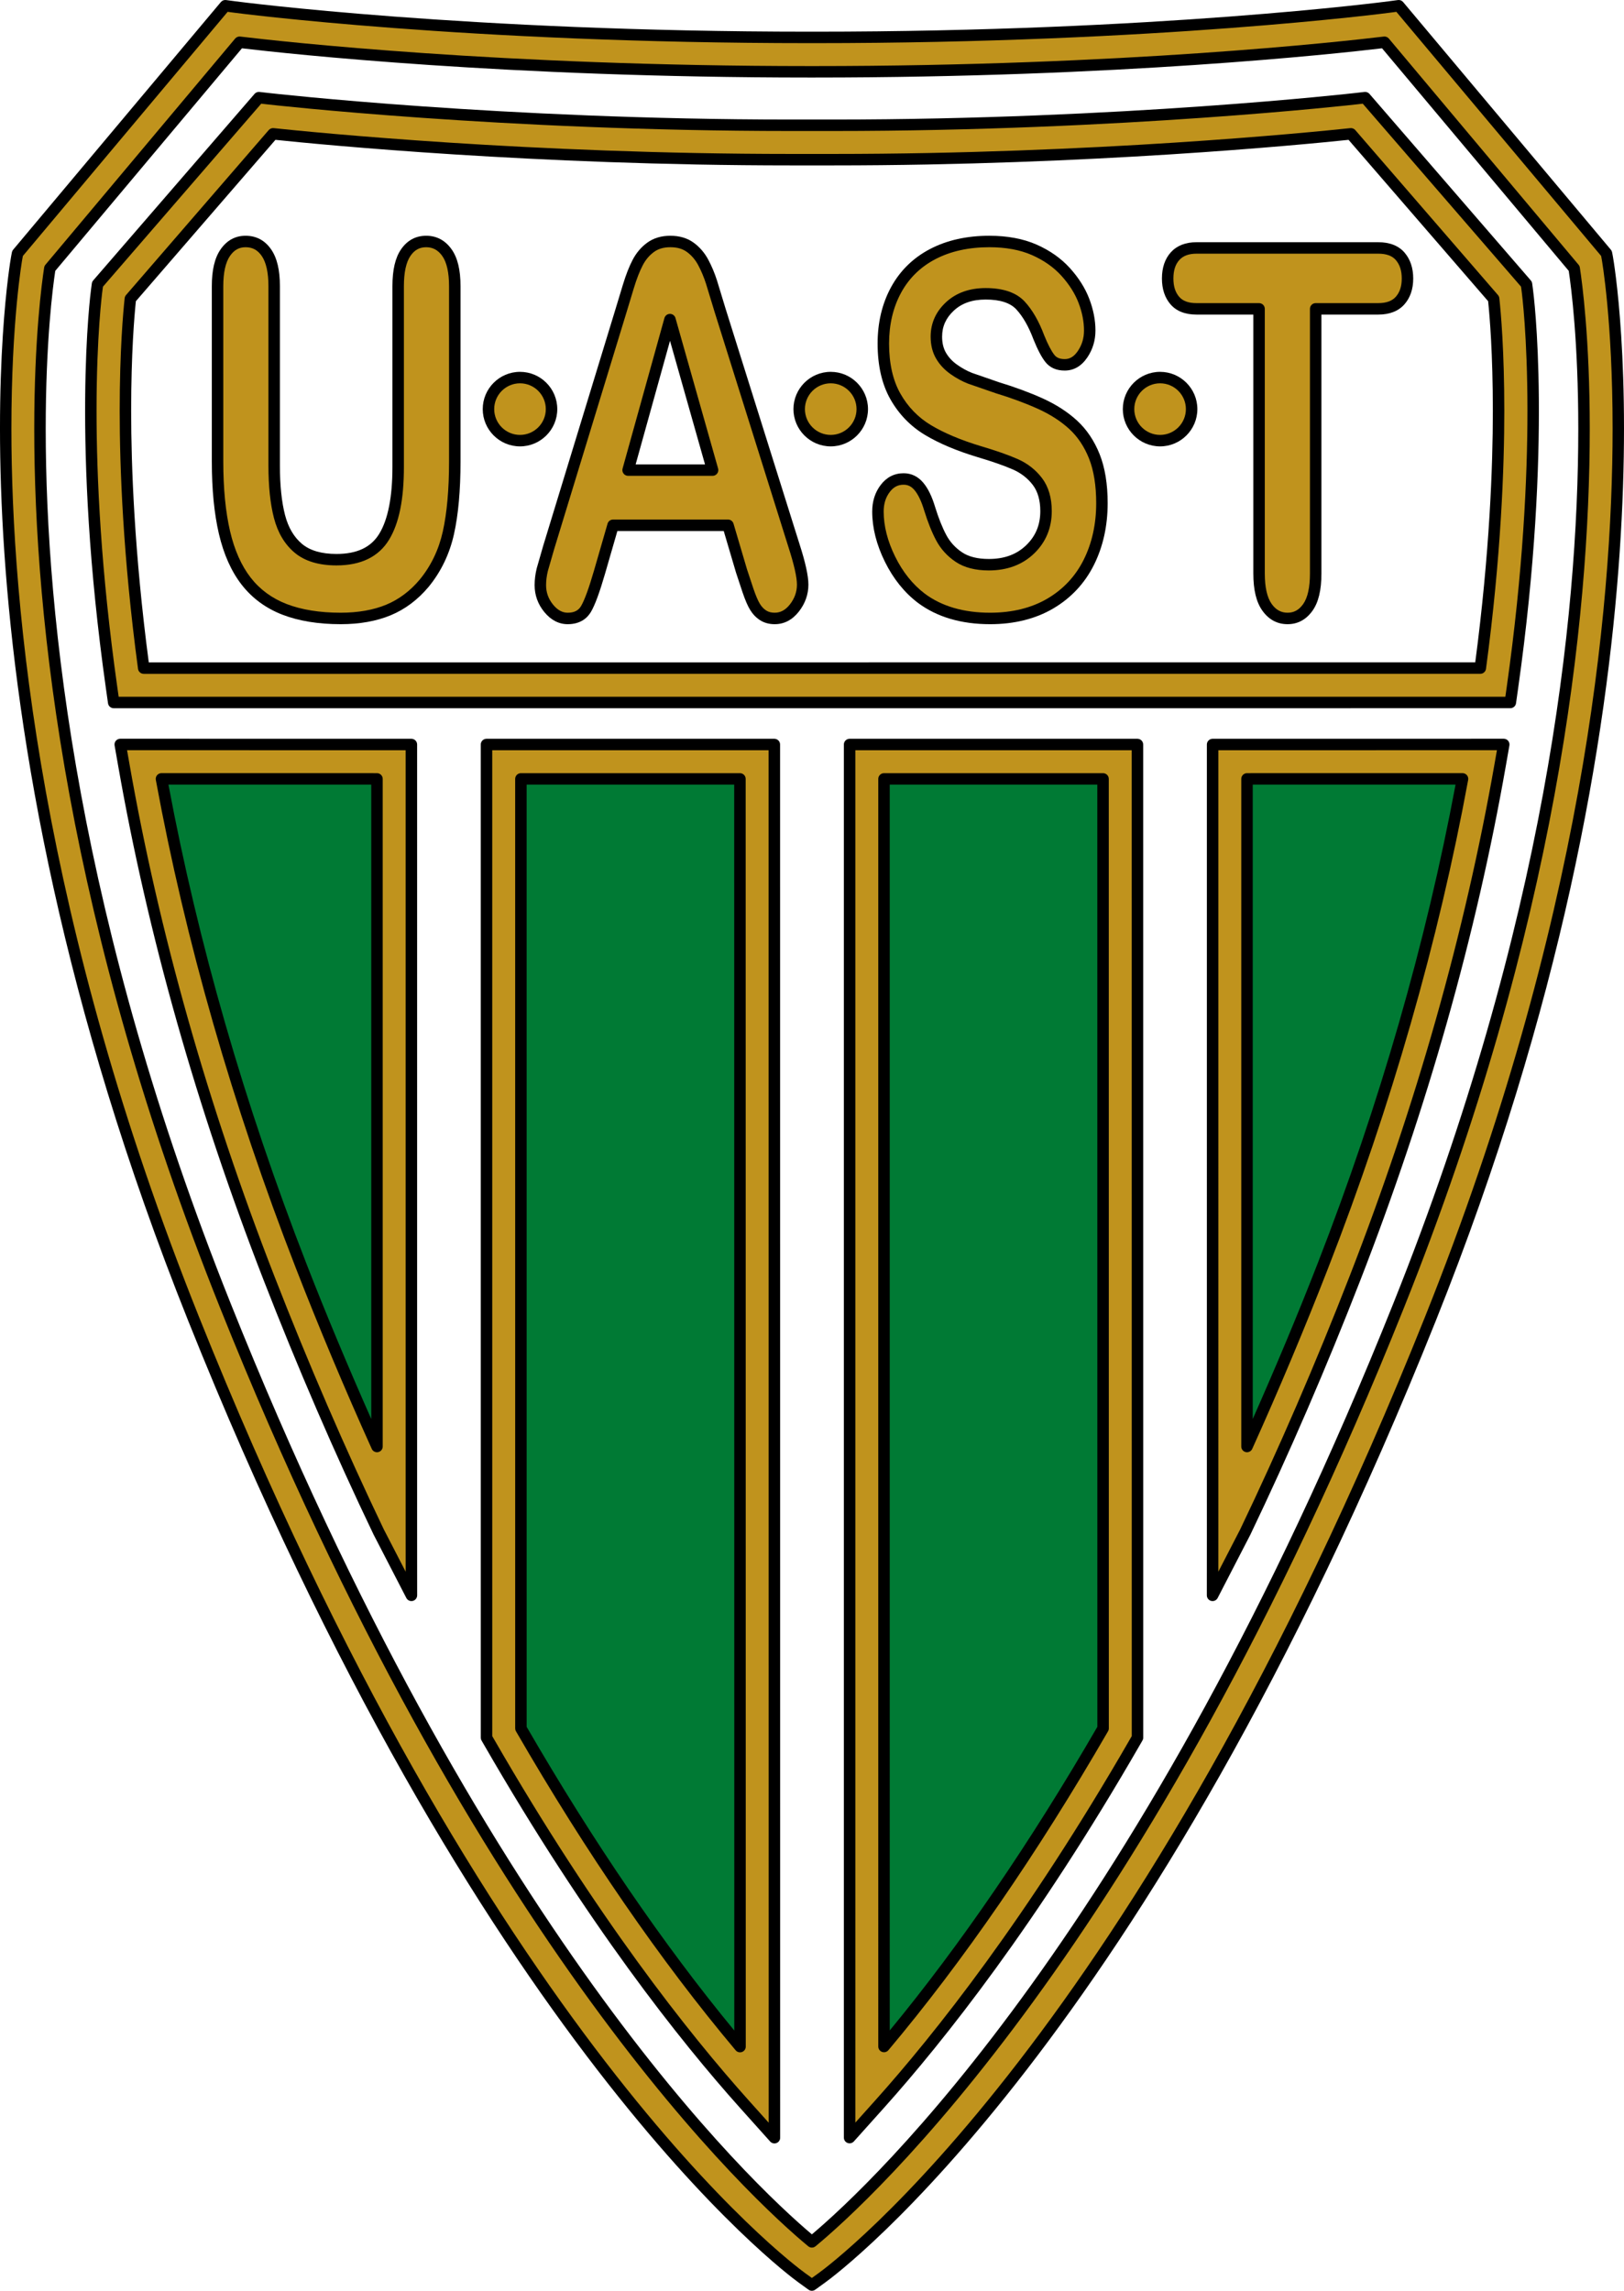 <?xml version="1.0" encoding="utf-8"?>
<!-- Generator: Adobe Illustrator 13.0.2, SVG Export Plug-In . SVG Version: 6.00 Build 14948)  -->
<!DOCTYPE svg PUBLIC "-//W3C//DTD SVG 1.1 Tiny//EN" "http://www.w3.org/Graphics/SVG/1.1/DTD/svg11-tiny.dtd">
<svg version="1.1" baseProfile="tiny" id="Ñëîé_1"
	 xmlns="http://www.w3.org/2000/svg" xmlns:xlink="http://www.w3.org/1999/xlink" x="0px" y="0px" width="441.857px"
	 height="623.312px" viewBox="0 0 441.857 623.312" xml:space="preserve">
<path fill="#007A34" d="M107.252,414.817c-9.958-20.788-19.96-43.684-29.723-68.789c-20.359-52.357-32.33-99.35-39.238-138.766
	l68.945-0.004L107.252,414.817z"/>
<path fill="#C0931D" d="M368.964,26.849c-0.628,0.072-63.73,7.236-142.204,7.236h-11.664c-78.474,0-141.576-7.164-142.205-7.236
	l-2.458-0.283L26.532,77.331l-0.187,1.379c-0.227,1.669-5.426,41.628,4.018,108.413l0.569,4.025l379.999-0.005l0.568-4.025
	c9.438-66.765,4.239-106.738,4.013-108.407l-0.187-1.38l-43.904-50.764L368.964,26.849z M226.76,43.445
	c70.533,0,128.635-5.739,140.806-7.03c2.895,3.347,37.088,42.885,38.823,44.89c0.373,3.439,1.344,13.934,1.344,30.561
	c0,17.253-1.089,41.036-4.971,69.916c-7.938,0-355.725,0.005-363.662,0.005c-3.886-28.896-4.974-52.685-4.974-69.939
	c0-16.618,0.969-27.105,1.342-30.543c1.734-2.005,35.929-41.543,38.823-44.89c12.17,1.291,70.272,7.03,140.805,7.03H226.76z"/>
<path d="M371.244,25.017l-2.457,0.282c-0.628,0.072-63.66,7.227-142.026,7.227h-11.664c-78.366,0-141.398-7.154-142.026-7.227
	l-2.457-0.282c-0.513-0.059-1.021,0.139-1.358,0.529L25.352,76.31c-0.198,0.229-0.325,0.511-0.366,0.812L24.799,78.5
	c-0.227,1.676-5.457,41.829,4.02,108.841l0.569,4.025c0.109,0.769,0.768,1.341,1.545,1.341l379.999-0.005
	c0.776,0,1.436-0.572,1.544-1.341l0.569-4.025c9.472-67.002,4.241-107.159,4.014-108.835l-0.187-1.379
	c-0.04-0.301-0.168-0.583-0.366-0.812l-43.904-50.764C372.264,25.156,371.756,24.958,371.244,25.017z M370.781,28.21
	c1.045,1.208,42.469,49.105,43.061,49.79c0.057,0.408,0.125,0.919,0.125,0.919c0.119,0.877,1.62,12.393,1.62,32.886
	c0,18.28-1.194,43.704-5.632,75.094c0,0-0.21,1.491-0.379,2.684c-2.681,0-374.607,0.005-377.289,0.005
	c-0.169-1.193-0.379-2.684-0.379-2.684c-4.441-31.404-5.637-56.836-5.637-75.118c0-20.483,1.5-31.99,1.62-32.867
	c0,0,0.069-0.511,0.125-0.919c0.592-0.685,42.016-48.582,43.06-49.79c0.729,0.084,1.639,0.189,1.639,0.189
	c0.629,0.072,63.839,7.246,142.383,7.246h11.664c78.543,0,141.753-7.173,142.382-7.246l0,0
	C369.142,28.399,370.053,28.294,370.781,28.21z"/>
<path d="M367.401,34.864c-11.059,1.173-69.809,7.022-140.641,7.022h-11.664c-70.829,0-129.582-5.849-140.641-7.022
	c-0.508-0.053-1.01,0.145-1.345,0.531L34.288,80.285c-0.207,0.24-0.336,0.537-0.371,0.853c-0.406,3.741-1.352,14.225-1.352,30.711
	c0,15.078,0.865,39.488,4.988,70.147c0.104,0.774,0.765,1.352,1.546,1.352l363.662-0.005c0.781,0,1.441-0.578,1.546-1.352
	c4.12-30.648,4.983-55.05,4.983-70.124c0-16.491-0.944-26.983-1.352-30.729c-0.034-0.315-0.163-0.613-0.37-0.853l-38.824-44.891
	C368.411,35.009,367.909,34.811,367.401,34.864z M55.666,60.336c0,0,18.266-21.12,19.273-22.286
	c12.67,1.326,70.542,6.955,140.157,6.955h11.664c69.618,0,127.487-5.628,140.156-6.955c1.027,1.187,37.346,43.18,37.971,43.903
	c0.421,4.018,1.285,14.151,1.285,29.913c0,14.751-0.85,38.528-4.788,68.356c-2.713,0-358.194,0.005-360.907,0.005
	c-3.941-29.838-4.791-53.623-4.791-68.379c0-15.756,0.863-25.881,1.284-29.895C37.593,81.233,55.666,60.336,55.666,60.336z"/>
<path fill="#007A34" d="M137.052,471.56c28.305,49.149,53.729,80.854,68.978,97.867l-0.026-362.168h-68.957L137.052,471.56z"/>
<path fill="#C0931D" d="M206.003,202.578h-73.637l0.005,270.233l0.625,1.084c28.044,48.696,53.3,80.526,69.549,98.655l8.166,9.109
	l-0.027-379.082H206.003z M201.323,211.938c0,8.798,0.024,321.851,0.026,344.934c-15.527-18.472-36.561-46.692-59.618-86.58
	c0-2.467-0.005-249.366-0.005-258.354C149.268,211.938,193.784,211.938,201.323,211.938z"/>
<path d="M206.003,201.019h-73.637c-0.414,0-0.811,0.164-1.103,0.457c-0.292,0.292-0.457,0.689-0.457,1.103l0.005,270.233
	c0,0.272,0.072,0.542,0.209,0.779l0.625,1.084c28.111,48.813,53.44,80.733,69.738,98.917l8.166,9.109
	c0.431,0.482,1.115,0.647,1.719,0.416c0.604-0.23,1.002-0.81,1.002-1.457l-0.027-379.082c0-0.861-0.698-1.56-1.56-1.56H206.003z
	 M206.003,204.138c0,0,1.733,0,3.12,0c0,3.061,0.027,365.496,0.027,373.445c-2.42-2.699-5.444-6.074-5.444-6.074
	c-16.199-18.072-41.381-49.813-69.358-98.393c0,0-0.231-0.401-0.417-0.723c0-0.827-0.005-265.176-0.005-268.255
	C136.916,204.138,206.003,204.138,206.003,204.138z"/>
<path d="M141.727,210.378c-0.414,0-0.811,0.165-1.103,0.457s-0.457,0.689-0.457,1.103l0.005,258.354c0,0.274,0.072,0.543,0.209,0.78
	c19.272,33.341,39.383,62.546,59.773,86.804c0.422,0.503,1.113,0.687,1.729,0.462c0.616-0.225,1.026-0.809,1.026-1.466
	l-0.026-344.934c0-0.862-0.699-1.56-1.56-1.56H141.727z M199.763,213.499c0,3.052,0.025,330.523,0.026,339.004
	c-19.257-23.362-38.25-51.107-56.498-82.637c0-0.842-0.005-253.299-0.005-256.368C146.166,213.499,196.884,213.499,199.763,213.499z
	"/>
<path fill="#007A34" d="M304.81,471.547c-28.294,49.13-53.715,80.833-68.971,97.853l-0.001-362.141h68.958L304.81,471.547z"/>
<path fill="#C0931D" d="M304.796,202.578h-73.639l0.002,379.054l8.165-9.108c16.248-18.127,41.502-49.955,69.541-98.641l0.625-1.084
	l-0.015-270.221H304.796z M300.117,211.938c0,8.987,0.014,255.875,0.014,258.341c-23.053,39.879-44.085,68.097-59.61,86.567
	c0-23.081-0.002-336.109-0.002-344.908C248.058,211.938,292.576,211.938,300.117,211.938z"/>
<path d="M304.796,201.019h-73.639c-0.413,0-0.811,0.164-1.103,0.457c-0.293,0.292-0.457,0.689-0.457,1.103l0.001,379.054
	c0,0.646,0.4,1.227,1.003,1.457c0.604,0.231,1.288,0.064,1.719-0.416l8.166-9.108c16.297-18.182,41.625-50.099,69.73-98.903
	l0.624-1.083c0.138-0.236,0.209-0.506,0.209-0.779l-0.014-270.221c0-0.861-0.699-1.56-1.561-1.56H304.796z M304.796,204.138
	c0,0,1.733,0,3.12,0c0,3.079,0.014,267.417,0.014,268.243c-0.185,0.322-0.415,0.723-0.415,0.723
	c-27.974,48.571-53.154,80.307-69.353,98.379c0,0-3.023,3.373-5.442,6.072c0-7.947-0.002-370.356-0.002-373.417
	C235.708,204.138,304.796,204.138,304.796,204.138z"/>
<path d="M240.518,210.378c-0.413,0-0.811,0.165-1.103,0.457c-0.293,0.292-0.458,0.689-0.458,1.103l0.003,344.908
	c0,0.655,0.409,1.241,1.025,1.466c0.615,0.225,1.307,0.04,1.729-0.462c20.389-24.257,40.497-53.457,59.767-86.79
	c0.138-0.238,0.21-0.506,0.21-0.781l-0.014-258.341c0-0.862-0.699-1.56-1.561-1.56H240.518z M298.556,213.499
	c0,3.077,0.014,255.511,0.014,256.356c-18.244,31.521-37.234,59.263-56.49,82.623c0-8.418-0.001-335.947-0.001-338.979
	C244.958,213.499,295.677,213.499,298.556,213.499z"/>
<path fill="#007A34" d="M403.572,207.249c-6.907,39.423-18.879,86.409-39.243,138.78c-9.763,25.104-19.764,47.997-29.721,68.783
	l-0.002-207.553L403.572,207.249z"/>
<path fill="#C0931D" d="M403.571,202.568l-73.646,0.011l0.002,212.232l-0.01,19.274l8.911-17.253
	c10.532-21.987,20.579-45.239,29.861-69.108c18.141-46.649,31.427-93.641,39.491-139.669l0.962-5.488L403.571,202.568z
	 M397.925,211.929c-8.036,43.669-20.762,88.177-37.959,132.403c-6.539,16.817-13.476,33.296-20.68,49.259
	c0-33.347-0.001-173.647-0.001-181.653C346.704,211.937,389.108,211.931,397.925,211.929z"/>
<path d="M409.143,201.008l-79.218,0.011c-0.861,0-1.56,0.699-1.56,1.56l0.001,212.232l-0.009,19.274
	c-0.001,0.719,0.491,1.347,1.191,1.516c0.698,0.17,1.424-0.16,1.754-0.8l8.911-17.253c10.57-22.066,20.635-45.355,29.93-69.26
	c18.177-46.743,31.492-93.834,39.574-139.964l0.961-5.488c0.08-0.454-0.046-0.919-0.342-1.272
	C410.042,201.211,409.604,201.008,409.143,201.008z M407.286,204.127c-0.285,1.626-0.641,3.66-0.641,3.66
	c-8.046,45.928-21.306,92.818-39.409,139.372c-9.267,23.832-19.298,47.046-29.815,68.999c0,0-3.306,6.402-5.939,11.502
	c0.002-5.711,0.006-12.848,0.006-12.848s-0.001-207.6-0.001-210.673c2.988-0.001,72.085-0.011,72.085-0.011l0,0
	C403.571,204.128,405.635,204.128,407.286,204.127z"/>
<path d="M397.925,210.369l-58.64,0.008c-0.861,0-1.561,0.699-1.561,1.56l0.002,181.653c0,0.734,0.514,1.37,1.231,1.525
	c0.72,0.154,1.448-0.214,1.751-0.884c7.325-16.232,14.294-32.832,20.711-49.336c17.159-44.126,29.958-88.769,38.038-132.685
	c0.084-0.456-0.038-0.926-0.334-1.281C398.828,210.575,398.388,210.369,397.925,210.369z M396.028,213.489
	c-8.063,43.131-20.667,86.948-37.516,130.277c-5.503,14.151-11.472,28.334-17.665,42.334c0-13.646-0.002-169.665-0.002-172.603
	C343.704,213.497,392.572,213.49,396.028,213.489z"/>
<path fill="#C0931D" d="M378.016,1.899c-0.621,0.083-63.229,8.278-156.422,8.278h-1.332c-93.194,0-155.8-8.195-156.421-8.278
	L61.291,1.56L4.767,68.952L4.542,70.16C4.328,71.309-16.07,186.985,52.637,358.756c78.64,196.6,162.006,258.478,165.516,261.016
	l2.742,1.98l2.741-1.98c3.513-2.537,86.943-64.414,165.584-261.016c68.707-171.771,48.31-287.447,48.096-288.596l-0.226-1.208
	L380.567,1.56L378.016,1.899z M221.594,19.538c83.521,0,142.61-6.539,155.089-8.042c3.028,3.608,50.061,59.686,51.617,61.542
	c0.629,4.055,2.677,19.168,2.677,43.658c0,48.186-7.964,132.373-50.448,238.584C310.873,529.424,235.937,597.563,220.896,610
	c-15.033-12.438-89.913-80.58-159.568-254.72C18.844,249.07,10.88,164.883,10.88,116.698c0-24.492,2.048-39.605,2.677-43.66
	c1.557-1.856,48.59-57.934,51.617-61.542c12.479,1.503,71.568,8.042,155.089,8.042H221.594z"/>
<path d="M380.362,0.014l-2.553,0.34c-0.618,0.083-62.949,8.265-156.215,8.265h-1.332c-93.339,0-155.596-8.182-156.215-8.265
	l-2.552-0.34c-0.529-0.071-1.058,0.135-1.401,0.544L3.572,67.95c-0.173,0.205-0.29,0.452-0.338,0.716l-0.226,1.208
	c-0.215,1.154-20.688,117.289,48.18,289.463c78.8,196.998,162.525,259.149,166.051,261.698l2.742,1.981
	c0.545,0.394,1.282,0.394,1.827,0l2.741-1.98c3.528-2.548,87.306-64.667,166.118-261.699
	c68.869-172.176,48.396-288.31,48.182-289.462l-0.226-1.209c-0.049-0.264-0.165-0.511-0.338-0.716L381.762,0.558
	C381.419,0.148,380.891-0.057,380.362,0.014z M379.923,3.22c1.076,1.283,55.192,65.806,55.709,66.421
	c0.066,0.358,0.15,0.806,0.15,0.806c0.079,0.428,2.974,16.833,2.974,46.175c0,49.071-8.095,134.328-50.985,241.555
	C309.291,554.38,226.22,615.98,222.723,618.508c0,0-1.016,0.733-1.828,1.319c-0.812-0.586-1.828-1.321-1.828-1.321
	c-3.496-2.526-86.515-64.16-164.981-260.329C11.196,250.951,3.101,165.694,3.101,116.622c0-29.343,2.895-45.748,2.974-46.176
	c0,0,0.084-0.447,0.151-0.805C6.741,69.025,60.858,4.502,61.935,3.22c0.756,0.101,1.701,0.227,1.701,0.227
	c0.619,0.083,63.082,8.292,156.627,8.292h1.332c93.471,0,156.007-8.209,156.628-8.292c0,0,0,0-0.001,0
	C378.221,3.446,379.167,3.32,379.923,3.22z"/>
<path d="M376.497,9.947c-11.135,1.341-70.938,8.031-154.902,8.031h-1.332c-83.963,0-143.767-6.69-154.902-8.031
	c-0.523-0.063-1.043,0.143-1.382,0.546L12.361,72.036c-0.183,0.218-0.303,0.482-0.347,0.763C11.382,76.879,9.32,92.1,9.32,116.698
	c0,51.441,8.772,134.691,50.56,239.162c69.958,174.896,145.574,243.388,160.021,255.342c0.578,0.479,1.412,0.479,1.989,0
	c14.459-11.954,90.13-80.447,160.087-255.342c41.788-104.47,50.56-187.721,50.56-239.163c0-24.601-2.062-39.819-2.694-43.897
	c-0.043-0.281-0.164-0.545-0.347-0.763l-51.617-61.542C377.541,10.09,377.02,9.884,376.497,9.947z M221.594,21.098
	c82.479,0,141.608-6.434,154.435-7.955c1.058,1.26,50.287,59.955,50.792,60.557c0.676,4.478,2.596,19.257,2.596,42.996
	c0,51.168-8.733,133.995-50.337,238.004c-68.252,170.634-141.715,239.367-158.183,253.262
	C204.44,594.066,131.029,525.334,62.777,354.7C21.173,250.691,12.44,167.865,12.44,116.698c0-23.735,1.919-38.518,2.597-42.997
	c0.505-0.603,49.735-59.297,50.792-60.557c12.827,1.521,71.956,7.955,154.435,7.955H221.594z"/>
<path fill="#C0931D" d="M32.714,202.568l0.961,5.488c8.064,46.028,21.351,93.02,39.492,139.669
	c9.282,23.869,19.329,47.121,29.862,69.108l8.911,17.253l-0.01-19.274l0.002-212.232l-73.646-0.011L32.714,202.568z
	 M102.571,211.938c0,8.006,0,148.307-0.001,181.653c-7.204-15.963-14.14-32.441-20.679-49.259
	c-17.197-44.226-29.922-88.733-37.958-132.403C52.749,211.931,95.153,211.937,102.571,211.938z"/>
<path d="M31.52,201.564c-0.296,0.353-0.422,0.818-0.342,1.272l0.961,5.488c8.082,46.13,21.396,93.221,39.574,139.964
	c9.295,23.904,19.358,47.193,29.909,69.219l8.931,17.294c0.331,0.64,1.056,0.97,1.755,0.8c0.699-0.169,1.191-0.797,1.191-1.516
	l-0.01-19.275l0.001-212.231c0-0.861-0.698-1.56-1.56-1.56l-79.217-0.011C32.253,201.008,31.815,201.211,31.52,201.564z
	 M104.415,416.117c-10.497-21.912-20.527-45.126-29.794-68.958c-18.104-46.554-31.363-93.444-39.41-139.372
	c0,0-0.356-2.033-0.641-3.66c1.651,0.001,72.811,0.011,75.8,0.012c0,3.073-0.001,210.672-0.001,210.672s0.003,7.136,0.007,12.848
	C107.736,422.547,104.415,416.117,104.415,416.117z"/>
<path d="M42.732,210.931c-0.296,0.356-0.419,0.826-0.335,1.281c8.081,43.916,20.879,88.559,38.039,132.685
	C86.854,361.4,93.822,378,101.147,394.232c0.302,0.67,1.031,1.038,1.75,0.884c0.718-0.155,1.231-0.791,1.231-1.525l0.001-181.653
	c0-0.861-0.698-1.56-1.56-1.56l-58.639-0.008C43.468,210.369,43.03,210.575,42.732,210.931z M83.344,343.767
	c-16.848-43.329-29.453-87.146-37.515-130.277c3.456,0,52.324,0.007,55.182,0.008c0,2.938-0.001,158.957-0.001,172.603
	C94.817,372.101,88.847,357.918,83.344,343.767z"/>
<g>
	<g>
		<path fill="#C0931D" d="M59.192,125.586V77.887c0-4.059,0.698-7.102,2.1-9.131c1.401-2.029,3.242-3.047,5.524-3.047
			c2.386,0,4.278,1.015,5.679,3.044c1.402,2.029,2.103,5.073,2.103,9.131v48.768c0,5.548,0.481,10.183,1.45,13.903
			s2.685,6.606,5.149,8.656c2.462,2.054,5.911,3.078,10.347,3.078c6.124,0,10.451-2.084,12.986-6.255
			c2.535-4.171,3.802-10.497,3.802-18.976V77.884c0-4.101,0.692-7.157,2.075-9.165c1.383-2.005,3.232-3.01,5.548-3.01
			c2.315,0,4.192,1.005,5.627,3.01c1.435,2.008,2.154,5.064,2.154,9.165v47.693c0,7.757-0.582,14.229-1.74,19.415
			c-1.158,5.186-3.346,9.741-6.56,13.665c-2.797,3.346-6.045,5.783-9.75,7.319s-8.041,2.303-13.001,2.303
			c-5.905,0-10.99-0.826-15.253-2.468c-4.266-1.646-7.742-4.196-10.432-7.648c-2.69-3.449-4.665-7.87-5.923-13.26
			C59.82,139.513,59.192,133.075,59.192,125.586z"/>
		<path fill="#C0931D" d="M201.75,155.366l-3.674-12.438H166.8l-3.671,12.708c-1.438,4.96-2.663,8.306-3.678,10.04
			c-1.015,1.734-2.675,2.602-4.981,2.602c-1.962,0-3.693-0.926-5.198-2.772c-1.505-1.85-2.254-3.949-2.254-6.295
			c0-1.353,0.173-2.749,0.524-4.192c0.347-1.444,0.926-3.452,1.734-6.024l19.676-64.411c0.561-1.847,1.234-4.068,2.021-6.664
			c0.786-2.593,1.627-4.747,2.52-6.459c0.89-1.712,2.063-3.102,3.516-4.162c1.45-1.06,3.245-1.59,5.381-1.59
			c2.169,0,3.979,0.53,5.43,1.59c1.45,1.06,2.623,2.425,3.516,4.095c0.89,1.669,1.642,3.461,2.254,5.377s1.393,4.476,2.337,7.678
			l20.1,64.006c1.572,4.872,2.361,8.412,2.361,10.621c0,2.304-0.743,4.412-2.23,6.329c-1.487,1.914-3.282,2.873-5.378,2.873
			c-1.225,0-2.276-0.283-3.15-0.844c-0.875-0.567-1.609-1.332-2.203-2.301c-0.598-0.969-1.234-2.456-1.917-4.46
			C202.826,158.669,202.238,156.902,201.75,155.366z M170.895,127.914h22.985l-11.6-40.95L170.895,127.914z"/>
		<path fill="#C0931D" d="M299.814,136.905c0,5.984-1.195,11.359-3.581,16.127c-2.388,4.769-5.88,8.501-10.481,11.2
			c-4.6,2.697-10.055,4.046-16.36,4.046c-7.563,0-13.804-1.834-18.715-5.502c-3.498-2.657-6.34-6.207-8.527-10.646
			c-2.188-4.439-3.279-8.753-3.279-12.946c0-2.434,0.655-4.519,1.968-6.255c1.312-1.734,2.98-2.602,5.01-2.602
			c1.646,0,3.035,0.679,4.172,2.035c1.136,1.356,2.107,3.367,2.912,6.033c0.978,3.166,2.035,5.811,3.172,7.934
			c1.137,2.127,2.736,3.879,4.799,5.256c2.06,1.38,4.771,2.069,8.129,2.069c4.613,0,8.36-1.389,11.246-4.168
			c2.882-2.779,4.327-6.249,4.327-10.411c0-3.3-0.78-5.978-2.334-8.035c-1.558-2.057-3.568-3.629-6.03-4.713
			c-2.465-1.085-5.759-2.237-9.885-3.458c-5.526-1.669-10.151-3.62-13.875-5.856c-3.723-2.236-6.679-5.283-8.863-9.144
			c-2.188-3.86-3.278-8.659-3.278-14.394c0-5.46,1.148-10.313,3.452-14.558c2.303-4.244,5.634-7.507,9.996-9.786
			c4.361-2.279,9.488-3.422,15.388-3.422c4.71,0,8.783,0.756,12.221,2.267c3.438,1.512,6.288,3.52,8.556,6.024
			c2.267,2.504,3.922,5.131,4.97,7.882c1.048,2.751,1.571,5.436,1.571,8.05c0,2.392-0.651,4.546-1.949,6.462
			c-1.302,1.919-2.922,2.876-4.859,2.876c-1.771,0-3.114-0.579-4.031-1.736c-0.92-1.158-1.917-3.056-2.989-5.695
			c-1.398-3.738-3.077-6.654-5.034-8.75c-1.958-2.096-5.105-3.145-9.438-3.145c-4.022,0-7.264,1.143-9.726,3.425
			c-2.465,2.285-3.695,5.03-3.695,8.239c0,1.99,0.417,3.708,1.258,5.152c0.838,1.447,1.989,2.69,3.458,3.729
			c1.469,1.042,2.952,1.856,4.457,2.444c1.503,0.588,3.986,1.447,7.447,2.575c4.312,1.31,8.215,2.757,11.709,4.338
			c3.491,1.584,6.466,3.504,8.918,5.765c2.45,2.261,4.363,5.122,5.737,8.58C299.125,127.649,299.814,131.887,299.814,136.905z"/>
		<path fill="#C0931D" d="M374.97,84.039h-16.998v72.003c0,4.147-0.713,7.224-2.136,9.229c-1.423,2.002-3.261,3.007-5.516,3.007
			c-2.291,0-4.155-1.015-5.593-3.041c-1.441-2.029-2.161-5.095-2.161-9.196V84.039h-16.998c-2.66,0-4.638-0.756-5.929-2.267
			c-1.295-1.511-1.941-3.507-1.941-5.987c0-2.571,0.673-4.601,2.02-6.087c1.348-1.487,3.298-2.233,5.851-2.233h49.401
			c2.693,0,4.696,0.768,6.009,2.3c1.31,1.536,1.968,3.541,1.968,6.021c0,2.48-0.667,4.476-1.995,5.987
			C379.623,83.283,377.627,84.039,374.97,84.039z"/>
	</g>
	<g>
		<path d="M109.123,67.833c-1.582,2.297-2.351,5.584-2.351,10.051v49.173c0,8.15-1.203,14.262-3.575,18.166
			c-2.252,3.705-6.063,5.506-11.653,5.506c-4.043,0-7.188-0.914-9.348-2.716c-2.198-1.828-3.758-4.469-4.639-7.851
			c-0.929-3.567-1.4-8.112-1.4-13.51V77.884c0-4.423-0.779-7.7-2.379-10.018c-1.704-2.467-4.046-3.717-6.963-3.717
			c-2.813,0-5.103,1.251-6.808,3.72c-1.599,2.315-2.375,5.592-2.375,10.018v47.699c0,7.577,0.648,14.195,1.927,19.672
			c1.304,5.588,3.395,10.252,6.212,13.865c2.856,3.663,6.59,6.404,11.102,8.144c4.431,1.707,9.75,2.572,15.814,2.572
			c5.146,0,9.72-0.815,13.598-2.422c3.922-1.625,7.404-4.236,10.35-7.759c3.367-4.11,5.68-8.927,6.886-14.326
			c1.179-5.282,1.777-11.929,1.777-19.754V77.884c0-4.476-0.8-7.77-2.445-10.072c-1.74-2.431-4.06-3.663-6.896-3.663
			C113.109,64.149,110.811,65.388,109.123,67.833z M105.863,146.844c2.711-4.461,4.029-10.934,4.029-19.787V77.884
			c0-3.761,0.605-6.547,1.799-8.28c1.099-1.593,2.454-2.336,4.264-2.336c1.797,0,3.223,0.772,4.359,2.358
			c1.235,1.729,1.862,4.507,1.862,8.257v47.693c0,7.598-0.573,14.016-1.703,19.075c-1.098,4.92-3.199,9.299-6.244,13.016
			c-2.61,3.121-5.688,5.436-9.141,6.866c-3.498,1.45-7.67,2.185-12.404,2.185c-5.678,0-10.621-0.795-14.692-2.363
			c-3.975-1.534-7.26-3.94-9.763-7.151c-2.537-3.253-4.433-7.511-5.634-12.656c-1.224-5.244-1.845-11.624-1.845-18.962V77.887
			c0-3.719,0.613-6.494,1.823-8.245c1.118-1.62,2.466-2.374,4.241-2.374c1.882,0,3.278,0.754,4.396,2.371
			c1.211,1.754,1.826,4.528,1.826,8.245v48.768c0,5.663,0.505,10.473,1.5,14.296c1.049,4.027,2.953,7.21,5.661,9.462
			c2.735,2.281,6.552,3.438,11.345,3.438C98.221,153.849,103.039,151.492,105.863,146.844z"/>
		<path d="M176.086,66.04c-1.642,1.197-2.98,2.78-3.979,4.702c-0.934,1.791-1.819,4.055-2.629,6.726l-2.02,6.663l-19.676,64.409
			c0.003-0.011-1.758,6.114-1.758,6.114c-0.376,1.551-0.567,3.085-0.567,4.558c0,2.707,0.876,5.156,2.605,7.28
			c1.811,2.222,3.966,3.348,6.408,3.348c3.598,0,5.427-1.835,6.328-3.375c1.088-1.859,2.341-5.259,3.829-10.393
			c0,0,2.806-9.71,3.346-11.583c2.09,0,26.861,0,28.938,0c0.547,1.852,3.348,11.333,3.353,11.35l1.768,5.338
			c0.729,2.143,1.405,3.705,2.065,4.776c0.71,1.158,1.613,2.098,2.682,2.791c1.136,0.728,2.479,1.095,3.999,1.095
			c2.594,0,4.817-1.169,6.609-3.476c1.698-2.189,2.559-4.64,2.559-7.286c0-2.389-0.796-6.019-2.437-11.101l-20.097-63.994
			l-2.339-7.685c-0.636-1.989-1.432-3.886-2.365-5.637c-1-1.871-2.336-3.424-3.971-4.621c-1.717-1.255-3.854-1.891-6.351-1.891
			C179.923,64.149,177.803,64.785,176.086,66.04z M150.48,164.521c-1.28-1.574-1.903-3.311-1.903-5.309
			c0-1.225,0.161-2.511,0.479-3.825c0.001-0.003,1.707-5.924,1.707-5.924l19.681-64.423c0-0.002,2.021-6.667,2.021-6.667
			c0.753-2.486,1.564-4.569,2.41-6.19c0.775-1.493,1.802-2.711,3.052-3.623c1.188-0.869,2.647-1.292,4.461-1.292
			c1.847,0,3.322,0.422,4.509,1.29c1.254,0.917,2.284,2.119,3.061,3.572c0.844,1.583,1.565,3.306,2.145,5.116l2.327,7.645
			l20.108,64.033c1.521,4.712,2.29,8.125,2.29,10.153c0,1.965-0.623,3.722-1.903,5.373c-1.187,1.526-2.543,2.269-4.146,2.269
			c-0.926,0-1.682-0.195-2.309-0.597c-0.679-0.439-1.242-1.03-1.715-1.803c-0.531-0.861-1.125-2.255-1.77-4.147
			c0,0-1.739-5.249-1.745-5.268c-0.012-0.041-3.668-12.417-3.668-12.417c-0.195-0.664-0.804-1.119-1.496-1.119H166.8
			c-0.695,0-1.306,0.459-1.499,1.127l-3.671,12.708c-1.396,4.813-2.582,8.072-3.525,9.685c-0.73,1.249-1.885,1.83-3.635,1.83
			C152.991,166.719,151.686,166,150.48,164.521z"/>
		<path d="M182.277,85.404c-0.699,0.001-1.312,0.469-1.499,1.142l-11.386,40.95c-0.131,0.47-0.035,0.974,0.26,1.362
			c0.296,0.389,0.755,0.617,1.243,0.617h22.985c0.489,0,0.95-0.229,1.245-0.62c0.295-0.39,0.389-0.896,0.256-1.366l-11.599-40.95
			C183.591,85.866,182.977,85.402,182.277,85.404z M182.295,92.737c2.162,7.634,8.644,30.516,9.522,33.617
			c-3.083,0-15.799,0-18.869,0C173.807,123.264,180.169,100.38,182.295,92.737z"/>
		<path d="M253.065,67.748c-4.619,2.412-8.2,5.92-10.646,10.425c-2.416,4.452-3.641,9.6-3.641,15.302
			c0,5.985,1.171,11.086,3.48,15.163c2.308,4.076,5.476,7.344,9.418,9.712c3.81,2.289,8.597,4.311,14.228,6.012
			c4.056,1.201,7.318,2.342,9.707,3.393c2.204,0.971,4.025,2.393,5.414,4.227c1.338,1.772,2.018,4.158,2.018,7.093
			c0,3.753-1.26,6.791-3.849,9.288c-2.608,2.51-5.932,3.731-10.164,3.731c-3.031,0-5.474-0.607-7.261-1.804
			c-1.839-1.229-3.282-2.808-4.291-4.695c-1.085-2.027-2.113-4.604-3.058-7.66c-0.87-2.884-1.921-5.039-3.207-6.574
			c-1.443-1.721-3.248-2.593-5.367-2.593c-2.534,0-4.639,1.084-6.254,3.221c-1.515,2.004-2.283,4.426-2.283,7.196
			c0,4.417,1.156,9.005,3.439,13.636c2.285,4.64,5.309,8.407,8.983,11.199c5.175,3.865,11.784,5.82,19.658,5.82
			c6.556,0,12.326-1.434,17.15-4.26c4.841-2.841,8.571-6.827,11.087-11.848c2.485-4.967,3.745-10.628,3.745-16.826
			c0-5.188-0.729-9.659-2.17-13.29c-1.455-3.662-3.517-6.741-6.129-9.151c-2.56-2.359-5.699-4.391-9.332-6.039
			c-3.548-1.605-7.551-3.089-11.9-4.41c0.027,0.007-7.33-2.535-7.33-2.535c-1.38-0.539-2.767-1.3-4.125-2.263
			c-1.276-0.903-2.289-1.993-3.011-3.239c-0.696-1.196-1.048-2.665-1.048-4.371c0-2.78,1.046-5.101,3.195-7.095
			c2.185-2.025,5.02-3.009,8.666-3.009c3.864,0,6.656,0.891,8.3,2.649c1.808,1.938,3.394,4.707,4.712,8.232
			c1.155,2.844,2.206,4.832,3.229,6.118c1.221,1.543,2.989,2.326,5.252,2.326c2.479,0,4.55-1.198,6.15-3.561
			c1.473-2.174,2.219-4.643,2.219-7.337c0-2.793-0.563-5.688-1.674-8.605c-1.113-2.922-2.888-5.739-5.271-8.374
			c-2.403-2.657-5.461-4.812-9.084-6.405c-3.62-1.592-7.943-2.399-12.849-2.399C263.053,64.149,257.633,65.36,253.065,67.748z
			 M281.359,150.609c3.188-3.074,4.805-6.955,4.805-11.535c0-3.629-0.891-6.648-2.649-8.976c-1.713-2.263-3.948-4.012-6.645-5.2
			c-2.51-1.104-5.898-2.291-10.07-3.527c-5.378-1.624-9.927-3.542-13.516-5.697c-3.475-2.087-6.271-4.972-8.31-8.575
			c-2.041-3.603-3.075-8.186-3.075-13.625c0-5.177,1.097-9.824,3.263-13.814c2.144-3.949,5.288-7.027,9.348-9.148
			c4.119-2.153,9.053-3.245,14.665-3.245c4.471,0,8.371,0.719,11.593,2.136c3.219,1.415,5.919,3.313,8.027,5.642
			c2.123,2.346,3.692,4.833,4.668,7.391c0.976,2.561,1.47,5.082,1.47,7.495c0,2.089-0.55,3.917-1.682,5.588
			c-1.014,1.495-2.146,2.191-3.567,2.191c-1.704,0-2.419-0.654-2.809-1.146c-0.825-1.037-1.756-2.824-2.767-5.313
			c-1.446-3.87-3.249-6.988-5.338-9.228c-2.258-2.416-5.816-3.64-10.58-3.64c-4.408,0-8.037,1.292-10.786,3.841
			c-2.783,2.581-4.195,5.738-4.195,9.383c0,2.265,0.494,4.262,1.47,5.938c0.946,1.634,2.262,3.054,3.905,4.218
			c1.563,1.109,3.176,1.992,4.791,2.623l7.531,2.604c4.25,1.292,8.125,2.728,11.55,4.277c3.328,1.511,6.19,3.358,8.503,5.491
			c2.266,2.091,4.064,4.786,5.346,8.009c1.293,3.262,1.949,7.347,1.949,12.139c0,5.708-1.148,10.899-3.416,15.429
			c-2.238,4.471-5.563,8.022-9.875,10.553c-4.338,2.542-9.577,3.832-15.571,3.832c-7.187,0-13.168-1.747-17.78-5.192
			c-3.277-2.489-5.993-5.884-8.063-10.085c-2.068-4.198-3.118-8.322-3.118-12.257c0-2.105,0.541-3.843,1.653-5.314
			c1.022-1.353,2.218-1.982,3.765-1.982c1.186,0,2.131,0.469,2.975,1.478c0.997,1.188,1.877,3.032,2.615,5.481
			c1.007,3.255,2.112,6.018,3.291,8.219c1.252,2.345,3.038,4.303,5.308,5.817c2.308,1.547,5.335,2.332,8.995,2.332
			C274.039,155.214,278.187,153.665,281.359,150.609z"/>
		<path d="M325.569,65.904c-2.999,0-5.356,0.924-7.007,2.746c-1.607,1.775-2.424,4.176-2.424,7.135c0,2.853,0.779,5.209,2.316,7.003
			c1.595,1.864,3.988,2.812,7.114,2.812c0,0,12.864,0,15.438,0c0,2.986,0,70.443,0,70.443c0,4.476,0.801,7.78,2.448,10.099
			c1.741,2.454,4.052,3.697,6.865,3.697c2.775,0,5.059-1.232,6.787-3.663c1.632-2.299,2.425-5.613,2.425-10.133
			c0,0,0-67.458,0-70.443c2.573,0,15.438,0,15.438,0c3.115,0,5.521-0.941,7.152-2.797c1.583-1.799,2.385-4.161,2.385-7.017
			c0-2.846-0.787-5.211-2.341-7.033c-1.621-1.891-4.041-2.848-7.196-2.848H325.569z M320.826,80.758
			c-1.056-1.231-1.567-2.857-1.567-4.974c0-2.19,0.528-3.839,1.616-5.04c1.05-1.158,2.584-1.721,4.694-1.721h49.401
			c2.234,0,3.813,0.574,4.824,1.756c1.071,1.255,1.593,2.893,1.593,5.005c0,2.105-0.525,3.728-1.607,4.958
			c-1.027,1.168-2.601,1.737-4.81,1.737h-16.998c-0.861,0-1.561,0.698-1.561,1.56v72.003c0,3.797-0.621,6.598-1.847,8.327
			c-1.141,1.603-2.488,2.35-4.244,2.35c-1.769,0-3.183-0.78-4.321-2.383c-1.242-1.75-1.873-4.54-1.873-8.293V84.039
			c0-0.862-0.698-1.56-1.56-1.56h-16.998C323.367,82.479,321.815,81.916,320.826,80.758z"/>
	</g>
</g>
<g>
	<g>
		<circle fill="#C0931D" cx="141.483" cy="111.318" r="8.58"/>
		<circle fill="#C0931D" cx="226.024" cy="111.318" r="8.58"/>
		<circle fill="#C0931D" cx="315.636" cy="111.318" r="8.58"/>
	</g>
	<g>
		<path d="M131.343,111.318c0,5.591,4.549,10.14,10.14,10.14c5.591,0,10.14-4.549,10.14-10.14s-4.549-10.14-10.14-10.14
			C135.892,101.178,131.343,105.728,131.343,111.318z M134.462,111.318c0-3.871,3.149-7.02,7.02-7.02s7.02,3.149,7.02,7.02
			s-3.149,7.02-7.02,7.02S134.462,115.189,134.462,111.318z"/>
		<path d="M215.884,111.318c0,5.591,4.549,10.14,10.14,10.14c5.592,0,10.14-4.549,10.14-10.14s-4.548-10.14-10.14-10.14
			C220.433,101.178,215.884,105.728,215.884,111.318z M219.004,111.318c0-3.871,3.149-7.02,7.02-7.02
			c3.871,0,7.021,3.149,7.021,7.02s-3.149,7.02-7.021,7.02C222.153,118.338,219.004,115.189,219.004,111.318z"/>
		<path d="M305.496,111.318c0,5.591,4.55,10.14,10.141,10.14s10.14-4.549,10.14-10.14s-4.549-10.14-10.14-10.14
			S305.496,105.728,305.496,111.318z M308.616,111.318c0-3.871,3.149-7.02,7.021-7.02s7.02,3.149,7.02,7.02s-3.148,7.02-7.02,7.02
			S308.616,115.189,308.616,111.318z"/>
	</g>
</g>
</svg>
